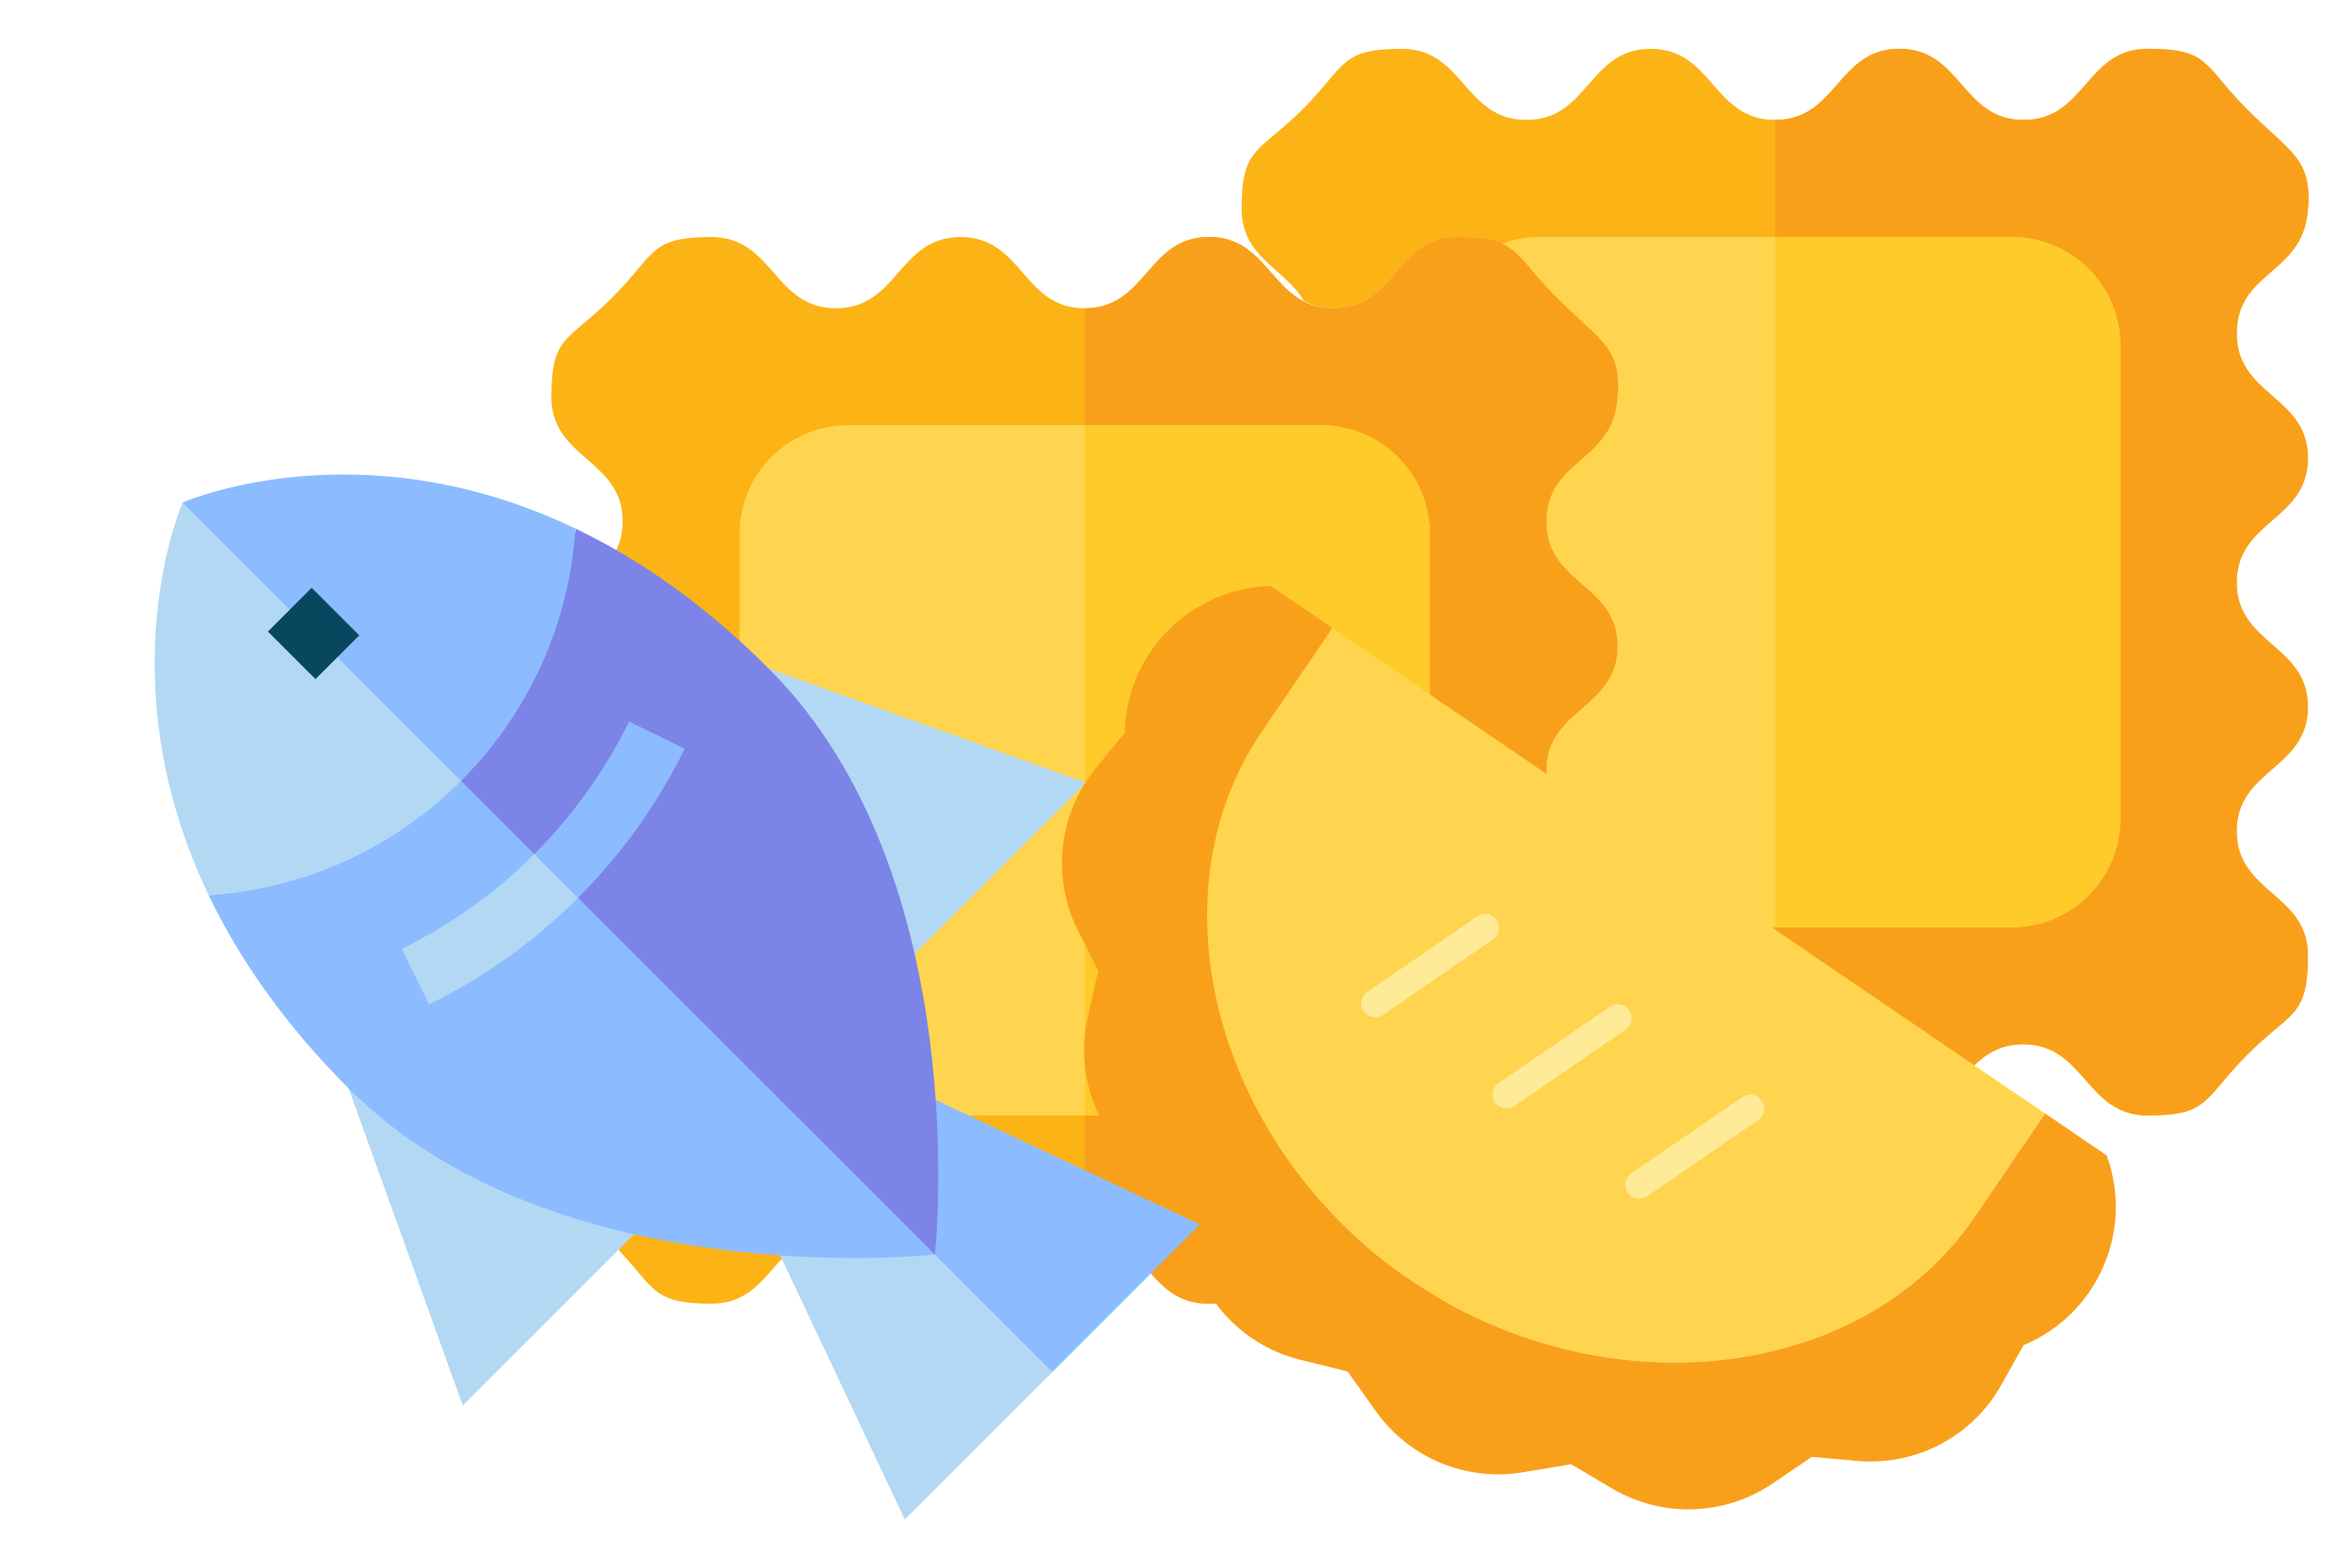 <?xml version="1.0" encoding="UTF-8"?>
<svg id="Artwork" xmlns="http://www.w3.org/2000/svg" width="300" height="200" viewBox="0 0 300 200">
  <defs>
    <style>
      .cls-1 {
        fill: #ffea98;
      }

      .cls-2 {
        fill: #8cbcff;
      }

      .cls-3 {
        fill: #f9a01b;
      }

      .cls-4 {
        fill: #07485e;
      }

      .cls-5 {
        fill: #b3d8f4;
      }

      .cls-6 {
        fill: #7c84e8;
      }

      .cls-7 {
        fill: #fcb316;
      }

      .cls-8 {
        fill: #ffcb29;
      }

      .cls-9 {
        fill: #ffd54f;
      }
    </style>
  </defs>
  <g>
    <path class="cls-7" d="M294.37,58.44c0-7.94-9.07-7.94-9.07-15.87s8.21-7.52,9.04-15.43c.72-6.84-2.1-7.54-7.72-13.17-5.6-5.62-4.72-7.74-12.65-7.74s-7.93,9.07-15.86,9.07c-7.92,0-7.92-9.07-15.84-9.07s-7.93,9.07-15.86,9.07-7.93-9.07-15.86-9.07-7.93,9.07-15.86,9.07-7.95-9.07-15.89-9.07-7.06,2.13-12.69,7.75c-5.62,5.61-7.74,4.72-7.74,12.66,0,6.22,5.53,7.61,7.93,11.73,1.15.63,2.45.95,3.76.95,7.93,0,7.93-9.07,15.86-9.07s7.05,2.12,12.65,7.74c5.61,5.63,8.43,6.32,7.72,13.17-.83,7.91-9.04,7.48-9.04,15.43s9.07,7.94,9.07,15.87-9.07,7.94-9.07,15.87,9.07,7.93,9.07,15.87-9.07,7.92-9.07,15.85c-.01,1.46.38,2.89,1.13,4.14,4.4,2.28,5.69,8.12,12.08,8.12,7.93,0,7.93-9.07,15.86-9.07s7.93,9.07,15.86,9.07,7.93-9.07,15.86-9.07,7.95,9.07,15.89,9.07,7.06-2.13,12.69-7.75c5.61-5.61,7.74-4.72,7.74-12.66s-9.07-7.93-9.07-15.87,9.07-7.92,9.07-15.85-9.07-7.93-9.07-15.87,9.07-7.94,9.07-15.87h0Z"/>
    <path class="cls-7" d="M197.24,98.32c0,7.92,9.09,7.92,9.09,15.89s-9.09,7.92-9.09,15.85,9.09,7.92,9.09,15.85-2.12,7.04-7.72,12.65c-5.64,5.64-4.76,7.76-12.69,7.76s-7.96-9.09-15.89-9.09-7.96,9.09-15.89,9.09-7.92-9-15.77-9.09h-.08c-7.92,0-7.92,9.09-15.85,9.09s-7.92-9.09-15.85-9.09-7.92,9.09-15.85,9.09-7.08-2.12-12.69-7.72c-5.6-5.64-7.72-4.76-7.72-12.73s9.09-7.92,9.09-15.89-9.09-7.92-9.09-15.89,9.09-7.92,9.09-15.85-9.09-7.92-9.09-15.89,9.09-7.92,9.09-15.85-9.09-7.92-9.09-15.85,2.12-7.04,7.72-12.65c5.64-5.64,4.76-7.76,12.69-7.76s7.96,9.09,15.89,9.09,7.96-9.09,15.89-9.09,7.92,9.09,15.85,9.09,7.92-9.09,15.85-9.09,7.92,9.09,15.85,9.09,7.92-9.09,15.85-9.09,7.04,2.12,12.65,7.72c5.64,5.64,8.44,6.32,7.72,13.17-.8,7.92-9.04,7.48-9.04,15.45s9.09,7.92,9.09,15.89-9.09,7.92-9.09,15.85h0Z"/>
    <path class="cls-3" d="M197.24,98.32c0,7.92,9.09,7.92,9.09,15.89s-9.09,7.92-9.09,15.85,9.09,7.92,9.09,15.85-2.12,7.04-7.72,12.65c-5.64,5.64-4.76,7.76-12.69,7.76s-7.96-9.09-15.89-9.09-7.96,9.09-15.89,9.09-7.92-9-15.77-9.09V39.32c7.92,0,7.92-9.09,15.85-9.09s7.92,9.09,15.85,9.09,7.92-9.09,15.85-9.09,7.04,2.12,12.65,7.72c5.64,5.64,8.44,6.32,7.72,13.17-.8,7.92-9.04,7.48-9.04,15.45s9.09,7.92,9.09,15.89-9.09,7.92-9.09,15.85Z"/>
    <path class="cls-3" d="M285.29,74.3c0,7.92,9.09,7.92,9.09,15.89s-9.09,7.92-9.09,15.85,9.09,7.92,9.09,15.85-2.12,7.04-7.72,12.65c-5.64,5.64-4.76,7.76-12.69,7.76s-7.96-9.09-15.89-9.09-7.96,9.09-15.89,9.09-7.92-9-15.77-9.09V15.31c7.92,0,7.92-9.09,15.85-9.09s7.92,9.09,15.85,9.09,7.92-9.09,15.85-9.09,7.04,2.12,12.65,7.72c5.64,5.64,8.44,6.32,7.72,13.17-.8,7.92-9.04,7.48-9.04,15.45s9.09,7.92,9.09,15.89-9.09,7.92-9.09,15.85h0Z"/>
    <rect class="cls-9" x="94.34" y="54.25" width="88.05" height="88.05" rx="13.85" ry="13.85"/>
    <path class="cls-8" d="M182.39,68.1v60.35c0,7.65-6.2,13.84-13.85,13.85h-30.18V54.25h30.18c7.65,0,13.84,6.2,13.85,13.85Z"/>
    <path class="cls-9" d="M256.61,30.24h-60.38c-1.57.02-3.13.3-4.61.85,2.38,1.07,3.31,3.23,6.97,6.89,5.61,5.63,8.43,6.32,7.72,13.17-.83,7.91-9.04,7.48-9.04,15.43s9.07,7.94,9.07,15.87-9.07,7.94-9.07,15.87,9.07,7.93,9.07,15.87c.01,1.44-.37,2.86-1.12,4.1h51.4c7.64,0,13.83-6.19,13.83-13.83h0v-60.38c0-7.64-6.19-13.83-13.83-13.83h0Z"/>
    <path class="cls-8" d="M270.44,44.09v60.35c0,7.65-6.2,13.84-13.85,13.85h-30.18V30.24h30.18c7.65,0,13.84,6.2,13.85,13.85Z"/>
  </g>
  <g>
    <path class="cls-9" d="M179.83,163.3c24.64,16.79,57.62,13.11,72.01-8.02l9.01-13.22-90.91-61.93-9.01,13.23c-14.4,21.13-5.74,53.16,18.9,69.95h0Z"/>
    <path class="cls-3" d="M143.45,93.51l-3.67,4.48c-4.77,5.83-5.68,13.93-2.31,20.67l2.6,5.19-1.33,5.92c-1.62,7.22,1.07,14.74,6.91,19.28l4.79,3.74,1.29,6.08c1.52,7.17,7,12.84,14.11,14.6l6.05,1.5,3.61,5.08c4.25,5.97,11.53,8.99,18.76,7.78l6.13-1.03,5.23,3.09c6.37,3.77,14.34,3.53,20.47-.63l5.02-3.4,5.78.52c7.51.67,14.71-3.13,18.39-9.71l2.82-5.05c9.4-3.92,14.09-14.52,10.65-24.11l-.03-.1-7.86-5.36-9.01,13.22c-14.4,21.13-47.37,24.8-72.01,8.02-24.64-16.79-33.29-48.82-18.9-69.95l9.01-13.23-7.86-5.35h-.1c-10.18.32-18.33,8.56-18.53,18.74h0Z"/>
    <g>
      <path class="cls-1" d="M222.92,139.69c.96-.18,1.89.45,2.07,1.42.13.69-.16,1.39-.74,1.79l-14.1,9.67c-.78.59-1.89.44-2.49-.34-.59-.78-.44-1.89.34-2.49.05-.04.1-.07.15-.1l14.11-9.68c.2-.14.43-.23.67-.28h0Z"/>
      <path class="cls-1" d="M206.01,128.16c.96-.18,1.89.45,2.07,1.42.13.69-.16,1.39-.74,1.79l-14.1,9.67c-.78.59-1.89.44-2.49-.34s-.44-1.89.34-2.49c.05-.04.1-.07.15-.1l14.11-9.68c.2-.14.43-.23.67-.28Z"/>
      <path class="cls-1" d="M189.09,116.64c.96-.18,1.89.45,2.07,1.42.13.69-.16,1.4-.74,1.79l-14.1,9.67c-.83.51-1.93.25-2.44-.58-.48-.78-.29-1.79.44-2.34l14.1-9.68c.2-.14.43-.24.68-.28h0Z"/>
    </g>
  </g>
  <g>
    <path class="cls-2" d="M117.94,139.66l-13.27,13.27,29.55,22.11,18.82-18.82-35.1-16.56Z"/>
    <path class="cls-5" d="M98.85,158.75l16.56,35.11,18.82-18.82-25.83-25.83-9.54,9.54Z"/>
    <path class="cls-5" d="M59.03,179.31l-14.55-40.43,53.58-53.58,40.43,14.55-79.47,79.47Z"/>
    <path class="cls-6" d="M73.41,67.43c-.39,5.86-12.88,21.09-23.01,31.23l68.85,61.41s5.31-48.27-21.19-74.77c-8.38-8.38-16.73-14.07-24.65-17.86h0Z"/>
    <path class="cls-2" d="M26.62,114.22c3.8,7.92,9.49,16.28,17.86,24.65,26.5,26.5,74.77,21.19,74.77,21.19L54.12,94.93c-10.14,10.14-21.64,18.9-27.5,19.29h0Z"/>
    <path class="cls-2" d="M23.29,64.11l16.01,23.46,19.5,12.05c8.96-8.96,13.83-20.47,14.6-32.19-27.67-13.25-50.11-3.32-50.11-3.32Z"/>
    <path class="cls-5" d="M26.62,114.22c11.72-.77,23.23-5.64,32.19-14.6l-35.51-35.51s-9.93,22.44,3.32,50.11Z"/>
    <path class="cls-4" d="M34.17,80.57l5.58-5.58,6.07,6.07-5.58,5.58-6.07-6.07Z"/>
    <path class="cls-2" d="M80.24,92.05c-3.08,6.27-7.15,11.96-12.09,16.91l1.26,4.98,4.32.6c5.56-5.56,10.14-11.96,13.6-19.01l-7.09-3.48Z"/>
    <path class="cls-5" d="M68.15,108.96c-4.95,4.95-10.63,9.02-16.91,12.09l3.48,7.09c7.05-3.46,13.45-8.04,19.01-13.6l-5.58-5.58Z"/>
  </g>
</svg>